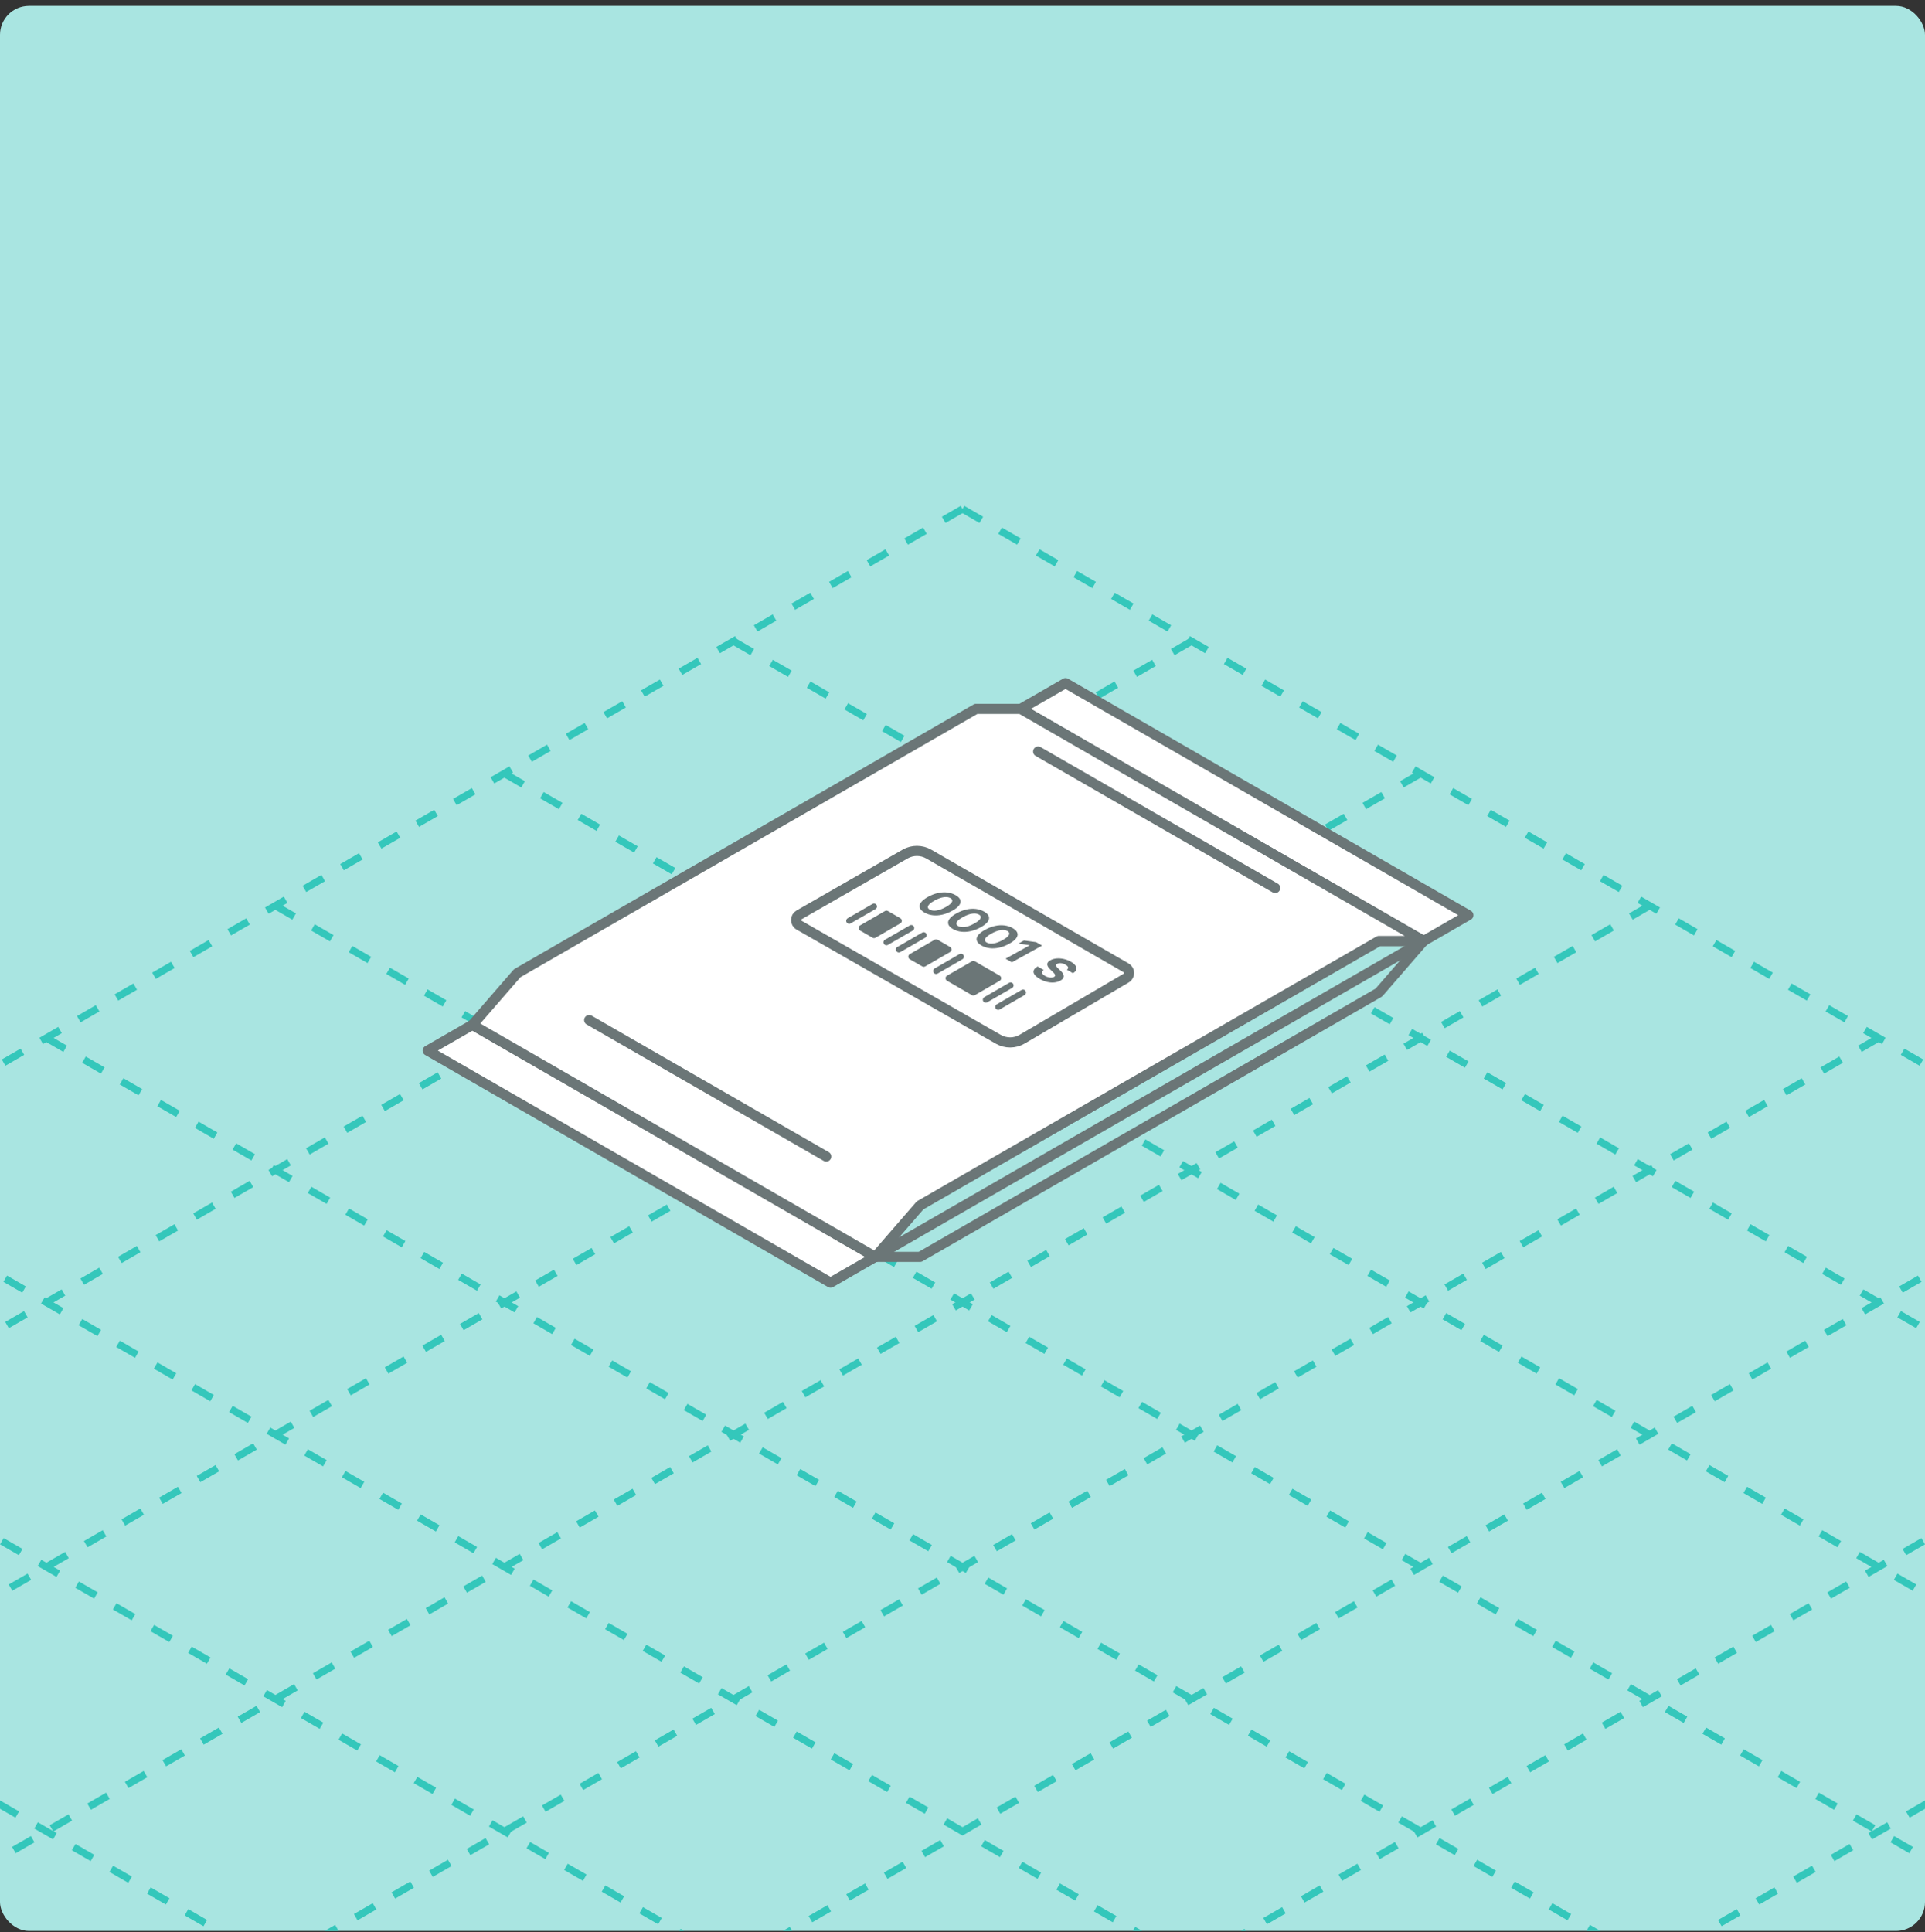 <svg width="266" height="267" viewBox="0 0 266 267" fill="none" xmlns="http://www.w3.org/2000/svg">
<rect x="0" y="0" width="266" height="267" fill="#333333" stroke="none"/>
<g clip-path="url(#clip0_8513_44893)">
<rect y="0.812" width="266" height="266" rx="4" fill="#A9E5E1"/>
<path d="M133 70.33L860.973 490.589" stroke="#34C7BB" stroke-dasharray="3 3"/>
<path d="M-151.866 234.779L576.107 655.038" stroke="#34C7BB" stroke-dasharray="3 3"/>
<path d="M38.045 125.146L766.018 545.405" stroke="#34C7BB" stroke-dasharray="3 3"/>
<path d="M-56.9 179.962L671.074 600.221" stroke="#34C7BB" stroke-dasharray="3 3"/>
<path d="M101.348 88.601L829.322 508.86" stroke="#34C7BB" stroke-dasharray="3 3"/>
<path d="M-183.507 253.051L544.467 673.31" stroke="#34C7BB" stroke-dasharray="3 3"/>
<path d="M6.404 143.418L734.377 563.677" stroke="#34C7BB" stroke-dasharray="3 3"/>
<path d="M-88.551 198.235L639.422 618.494" stroke="#34C7BB" stroke-dasharray="3 3"/>
<path d="M69.685 106.875L797.658 527.134" stroke="#34C7BB" stroke-dasharray="3 3"/>
<path d="M-25.259 161.69L702.714 581.949" stroke="#34C7BB" stroke-dasharray="3 3"/>
<path d="M-120.203 216.506L607.77 636.765" stroke="#34C7BB" stroke-dasharray="3 3"/>
<path d="M386.203 216.506L-341.77 636.765" stroke="#34C7BB" stroke-dasharray="3 3"/>
<path d="M291.259 161.69L-436.714 581.949" stroke="#34C7BB" stroke-dasharray="3 3"/>
<path d="M196.315 106.875L-531.658 527.134" stroke="#34C7BB" stroke-dasharray="3 3"/>
<path d="M354.563 198.235L-373.411 618.494" stroke="#34C7BB" stroke-dasharray="3 3"/>
<path d="M259.607 143.418L-468.366 563.677" stroke="#34C7BB" stroke-dasharray="3 3"/>
<path d="M164.652 88.601L-563.321 508.86" stroke="#34C7BB" stroke-dasharray="3 3"/>
<path d="M449.507 253.051L-278.467 673.31" stroke="#34C7BB" stroke-dasharray="3 3"/>
<path d="M322.911 179.962L-405.062 600.221" stroke="#34C7BB" stroke-dasharray="3 3"/>
<path d="M227.955 125.146L-500.018 545.405" stroke="#34C7BB" stroke-dasharray="3 3"/>
<path d="M133 70.33L-594.973 490.589" stroke="#34C7BB" stroke-dasharray="3 3"/>
<path d="M417.866 234.779L-310.107 655.038" stroke="#34C7BB" stroke-dasharray="3 3"/>
<path d="M202.901 126.459L147.236 94.391L141.051 97.954L196.716 130.022L202.901 126.459Z" fill="white" stroke="#6B7677" stroke-width="1.4" stroke-linecap="round" stroke-linejoin="round"/>
<path d="M190.531 130.022L127.134 166.545L120.949 173.671H127.134L190.531 137.149L196.716 130.022H190.531Z" fill="#A9E5E1" stroke="#6B7677" stroke-width="1.4" stroke-linecap="round" stroke-linejoin="round"/>
<path d="M120.949 173.671L65.284 141.603L59.099 145.166L114.764 177.234L120.949 173.671Z" fill="white" stroke="#6B7677" stroke-width="1.4" stroke-linecap="round" stroke-linejoin="round"/>
<path d="M120.949 173.671L65.284 141.603L71.469 134.477L134.866 97.954H141.051L196.716 130.023H190.531L127.134 166.545L120.949 173.671Z" fill="white" stroke="#6B7677" stroke-width="1.4" stroke-linecap="round" stroke-linejoin="round"/>
<path d="M81.416 140.951L114.171 159.807" stroke="#6B7677" stroke-width="1.4" stroke-linecap="round"/>
<path d="M143.455 103.844L176.21 122.7" stroke="#6B7677" stroke-width="1.4" stroke-linecap="round"/>
<path d="M120.949 173.671L196.716 130.022" stroke="#6B7677" stroke-width="1.4" stroke-linecap="round" stroke-linejoin="round"/>
<path d="M141.242 143.587C140.228 144.182 138.972 144.189 137.951 143.605L110.414 127.84C109.864 127.525 109.864 126.732 110.414 126.416L125.066 118.014C126.079 117.433 127.325 117.434 128.336 118.017L155.606 133.733C156.151 134.047 156.154 134.833 155.612 135.151L141.242 143.587Z" fill="white" stroke="#6B7677" stroke-width="1.4" stroke-linecap="round" stroke-linejoin="round"/>
<path d="M120.772 125.257L117.339 127.236" stroke="#6B7677" stroke-width="0.82" stroke-linecap="round" stroke-linejoin="round"/>
<path d="M125.92 128.229L122.488 130.208" stroke="#6B7677" stroke-width="0.82" stroke-linecap="round" stroke-linejoin="round"/>
<path d="M132.785 132.192L129.353 134.172" stroke="#6B7677" stroke-width="0.82" stroke-linecap="round" stroke-linejoin="round"/>
<path d="M139.65 136.156L136.218 138.136" stroke="#6B7677" stroke-width="0.82" stroke-linecap="round" stroke-linejoin="round"/>
<path d="M141.367 137.144L137.934 139.128" stroke="#6B7677" stroke-width="0.82" stroke-linecap="round" stroke-linejoin="round"/>
<path d="M127.637 129.221L124.204 131.2" stroke="#6B7677" stroke-width="0.82" stroke-linecap="round" stroke-linejoin="round"/>
<path d="M119.055 128.228L122.488 126.244L124.204 127.236L120.772 129.221L119.055 128.228Z" fill="#6B7677" stroke="#6B7677" stroke-width="0.82" stroke-linecap="round" stroke-linejoin="round"/>
<path d="M125.92 132.192L129.353 130.208L131.069 131.2L127.637 133.18L125.92 132.192Z" fill="#6B7677" stroke="#6B7677" stroke-width="0.82" stroke-linecap="round" stroke-linejoin="round"/>
<path d="M131.069 135.164L134.502 133.185L137.934 135.164L134.502 137.148L131.069 135.164Z" fill="#6B7677" stroke="#6B7677" stroke-width="0.82" stroke-linecap="round" stroke-linejoin="round"/>
<path d="M127.735 126.095C127.389 125.894 127.177 125.674 127.098 125.434C127.02 125.196 127.076 124.948 127.267 124.69C127.458 124.433 127.783 124.179 128.241 123.926C128.696 123.674 129.15 123.497 129.604 123.397C130.059 123.297 130.495 123.272 130.911 123.323C131.33 123.374 131.712 123.5 132.058 123.699C132.403 123.899 132.616 124.117 132.697 124.354C132.778 124.592 132.726 124.839 132.54 125.094C132.355 125.349 132.035 125.602 131.578 125.853C131.12 126.107 130.662 126.285 130.203 126.388C129.745 126.491 129.306 126.518 128.886 126.469C128.466 126.42 128.082 126.296 127.735 126.095ZM128.467 125.69C128.703 125.826 129.013 125.869 129.394 125.817C129.776 125.765 130.207 125.606 130.686 125.338C131.003 125.163 131.234 124.998 131.38 124.844C131.528 124.691 131.596 124.551 131.585 124.425C131.575 124.299 131.491 124.191 131.334 124.1C131.099 123.964 130.791 123.921 130.412 123.972C130.033 124.022 129.606 124.178 129.131 124.44C128.81 124.618 128.574 124.784 128.422 124.94C128.274 125.095 128.204 125.237 128.214 125.364C128.225 125.49 128.309 125.599 128.467 125.69ZM131.676 128.37C131.33 128.169 131.118 127.949 131.039 127.71C130.961 127.471 131.017 127.223 131.207 126.965C131.399 126.708 131.724 126.454 132.181 126.201C132.636 125.949 133.091 125.773 133.545 125.672C134 125.572 134.436 125.547 134.852 125.598C135.27 125.649 135.652 125.775 135.998 125.974C136.344 126.174 136.557 126.392 136.637 126.629C136.719 126.867 136.667 127.114 136.481 127.369C136.296 127.624 135.975 127.877 135.519 128.128C135.061 128.382 134.603 128.56 134.143 128.663C133.685 128.766 133.246 128.793 132.826 128.744C132.406 128.695 132.023 128.571 131.676 128.37ZM132.407 127.965C132.644 128.101 132.953 128.144 133.335 128.092C133.717 128.04 134.147 127.881 134.627 127.614C134.944 127.438 135.175 127.273 135.321 127.119C135.468 126.966 135.536 126.826 135.525 126.7C135.516 126.574 135.432 126.466 135.275 126.375C135.039 126.239 134.732 126.197 134.353 126.247C133.974 126.297 133.547 126.453 133.071 126.715C132.751 126.893 132.515 127.06 132.363 127.215C132.214 127.371 132.145 127.512 132.155 127.639C132.166 127.765 132.25 127.874 132.407 127.965ZM135.616 130.645C135.271 130.444 135.058 130.224 134.979 129.985C134.902 129.746 134.958 129.498 135.148 129.24C135.339 128.983 135.664 128.729 136.122 128.477C136.577 128.224 137.032 128.048 137.485 127.947C137.941 127.847 138.376 127.822 138.792 127.873C139.211 127.925 139.593 128.05 139.939 128.249C140.285 128.449 140.498 128.667 140.578 128.904C140.66 129.142 140.608 129.389 140.422 129.644C140.237 129.899 139.916 130.152 139.46 130.404C139.002 130.657 138.543 130.835 138.084 130.938C137.626 131.041 137.187 131.068 136.767 131.019C136.347 130.97 135.963 130.846 135.616 130.645ZM136.348 130.24C136.585 130.377 136.894 130.419 137.276 130.367C137.657 130.316 138.088 130.156 138.568 129.889C138.884 129.713 139.116 129.548 139.262 129.394C139.409 129.241 139.477 129.101 139.466 128.975C139.456 128.85 139.373 128.741 139.215 128.65C138.98 128.515 138.673 128.472 138.294 128.522C137.915 128.572 137.487 128.728 137.012 128.99C136.691 129.168 136.455 129.335 136.304 129.49C136.155 129.646 136.086 129.787 136.095 129.914C136.106 130.04 136.191 130.149 136.348 130.24ZM144 130.659L139.826 132.972L138.953 132.468L142.289 130.619L142.264 130.605L140.719 130.39L141.501 129.957L143.179 130.185L144 130.659ZM147.42 133.992C147.568 133.891 147.627 133.78 147.595 133.659C147.564 133.538 147.443 133.417 147.233 133.296C147.091 133.214 146.95 133.155 146.811 133.121C146.673 133.086 146.543 133.073 146.42 133.082C146.298 133.092 146.193 133.122 146.103 133.171C146.025 133.211 145.976 133.256 145.954 133.306C145.933 133.358 145.932 133.412 145.952 133.469C145.973 133.526 146.009 133.586 146.058 133.648C146.109 133.71 146.169 133.772 146.239 133.836L146.521 134.1C146.66 134.226 146.771 134.352 146.854 134.477C146.937 134.601 146.984 134.723 146.995 134.842C147.006 134.96 146.975 135.074 146.901 135.184C146.828 135.294 146.705 135.398 146.533 135.495C146.276 135.636 145.99 135.721 145.675 135.752C145.362 135.782 145.034 135.756 144.692 135.675C144.352 135.594 144.014 135.457 143.677 135.263C143.344 135.07 143.105 134.874 142.96 134.673C142.817 134.474 142.778 134.278 142.842 134.086C142.908 133.894 143.088 133.713 143.382 133.542L144.227 134.03C144.097 134.113 144.02 134.201 143.996 134.293C143.975 134.386 144 134.479 144.071 134.574C144.144 134.669 144.256 134.76 144.407 134.847C144.555 134.932 144.705 134.994 144.858 135.033C145.011 135.073 145.157 135.088 145.295 135.08C145.433 135.072 145.552 135.041 145.653 134.985C145.747 134.933 145.798 134.873 145.807 134.806C145.817 134.74 145.792 134.664 145.732 134.578C145.673 134.494 145.586 134.398 145.472 134.29L145.137 133.967C144.874 133.719 144.732 133.486 144.713 133.268C144.693 133.051 144.838 132.857 145.148 132.687C145.399 132.546 145.687 132.462 146.01 132.435C146.335 132.409 146.668 132.435 147.011 132.513C147.354 132.59 147.676 132.716 147.977 132.89C148.284 133.068 148.499 133.251 148.621 133.442C148.745 133.634 148.777 133.819 148.716 133.997C148.655 134.176 148.502 134.335 148.257 134.475L147.42 133.992Z" fill="#6B7677"/>
</g>
<defs>
<clipPath id="clip0_8513_44893">
<rect y="0.812" width="266" height="266" rx="4" fill="white"/>
</clipPath>
</defs>
</svg>
